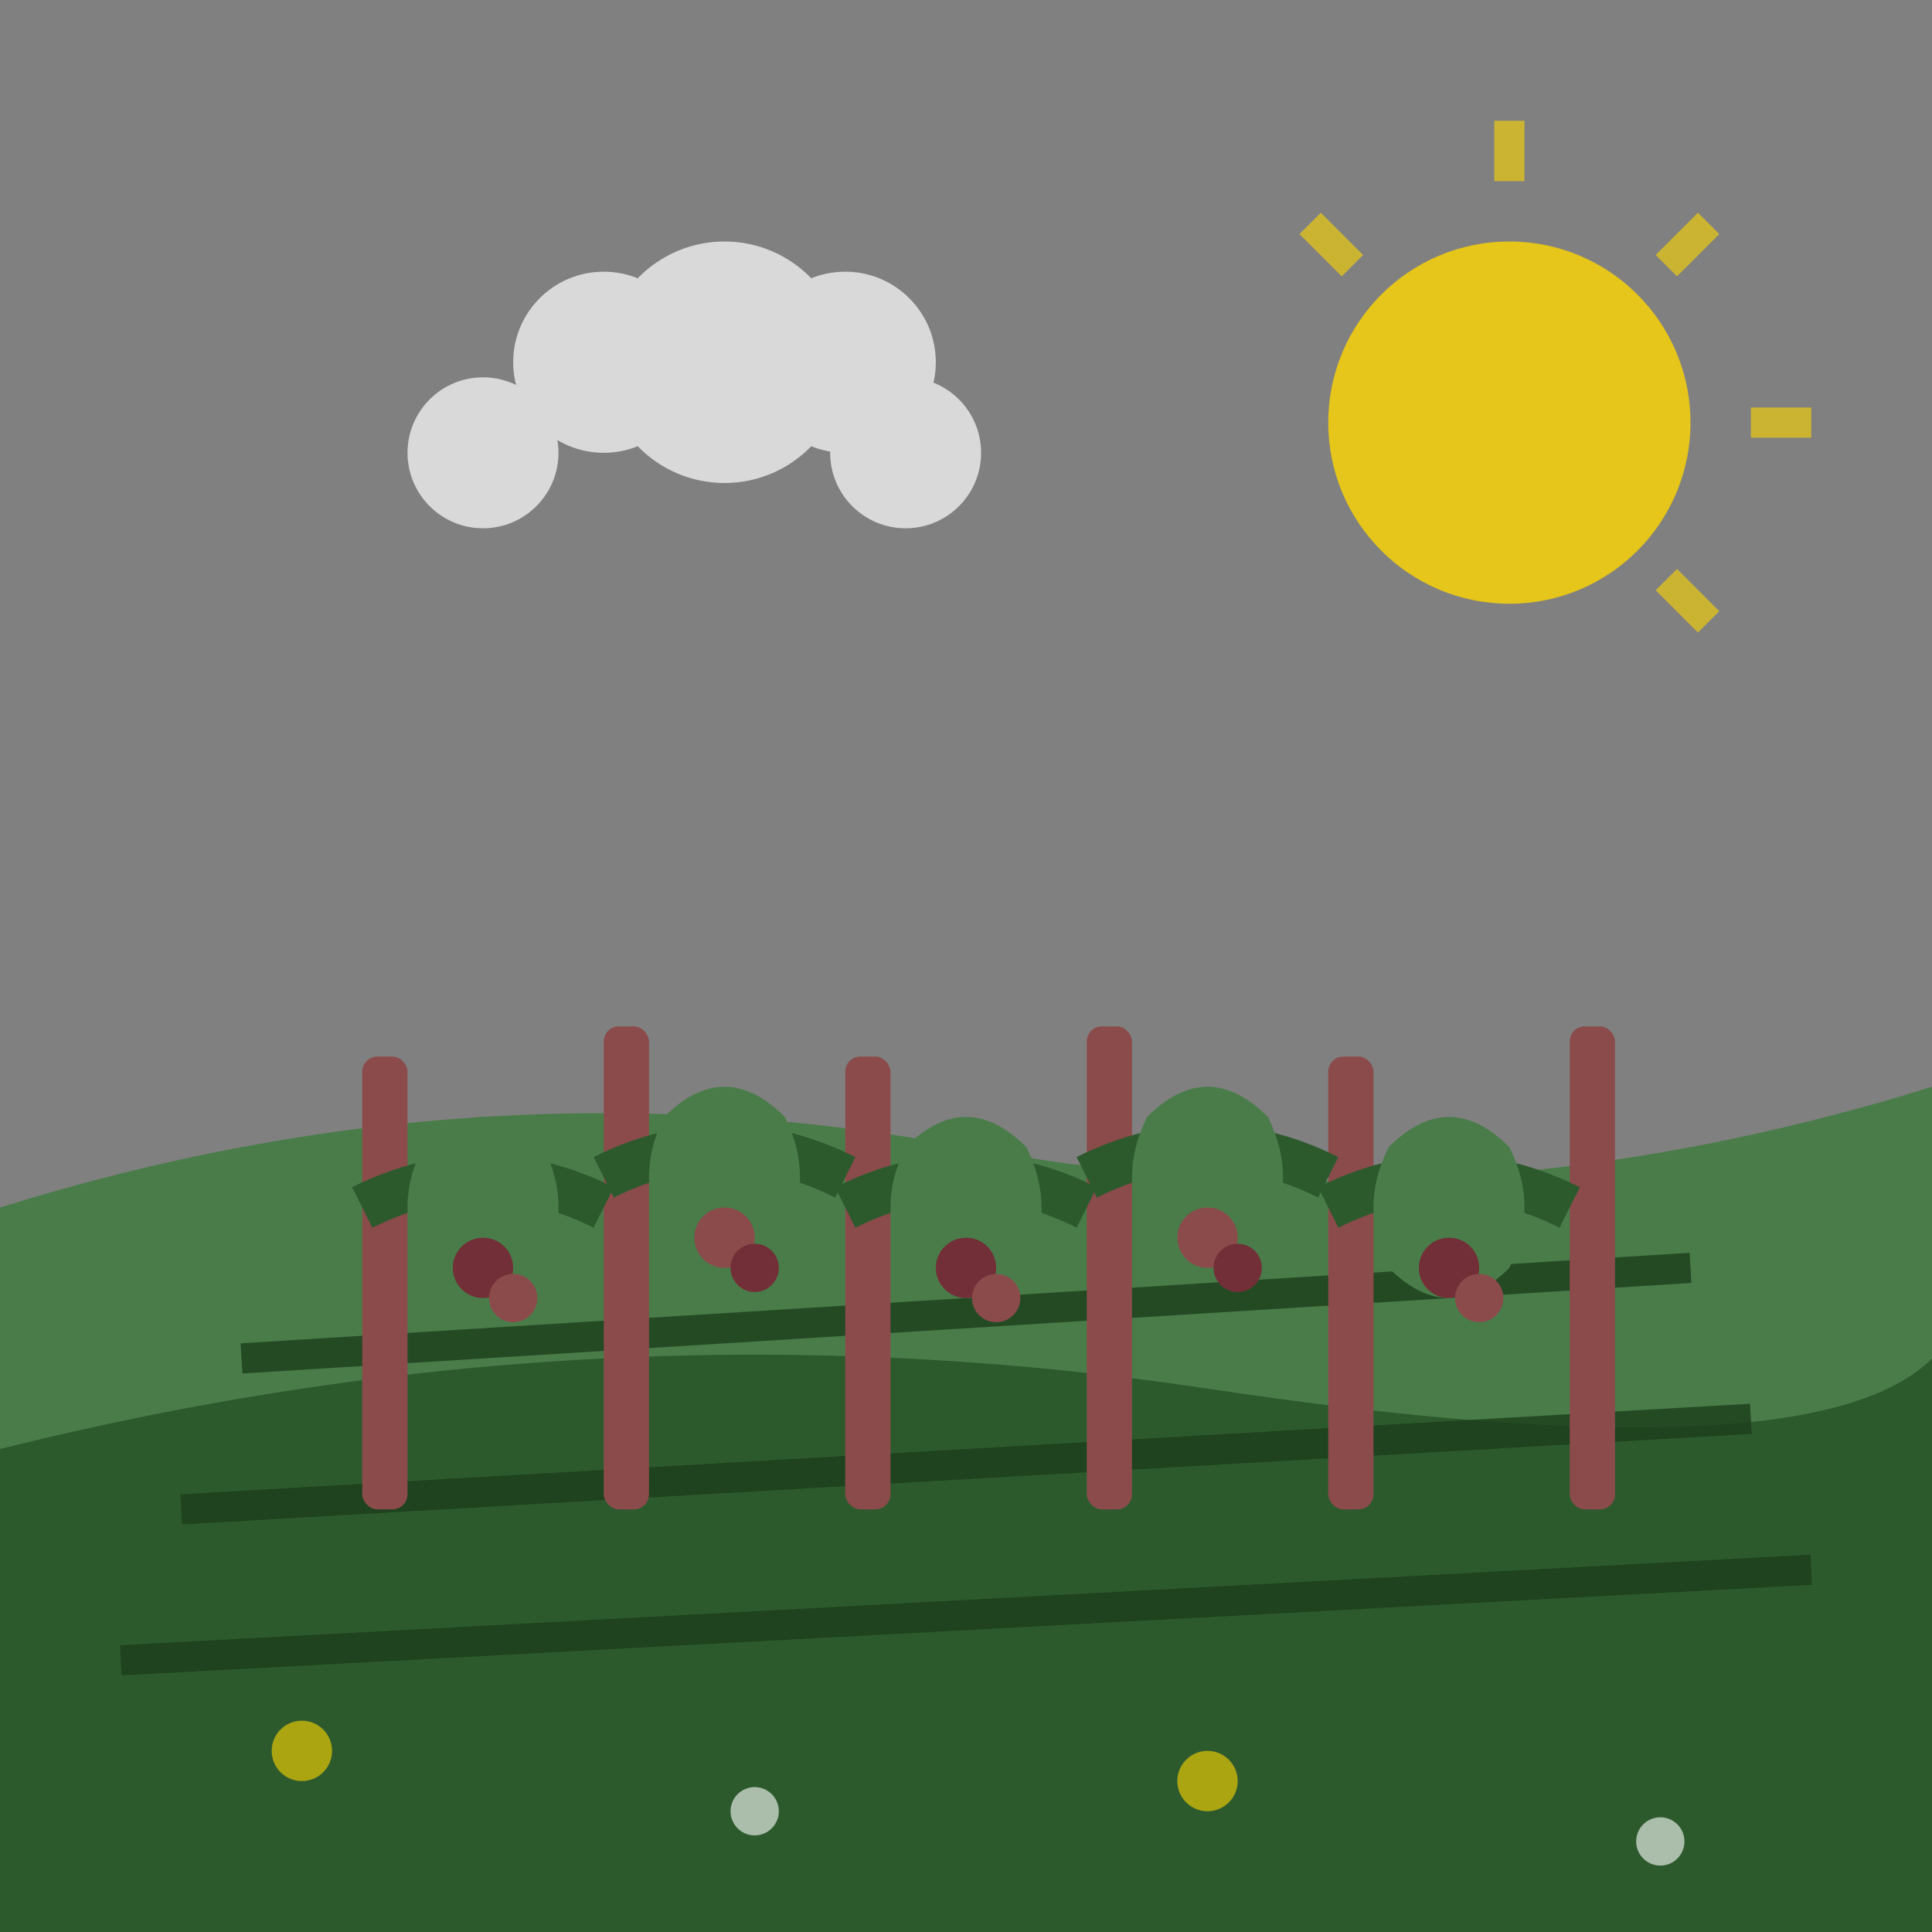<svg width="64" height="64" viewBox="0 0 64 64" fill="none" xmlns="http://www.w3.org/2000/svg">
  <rect x="0" y="0" width="64" height="64" fill="#808080" stroke="none"/>
  <!-- Background hills -->
  <path d="M0 40 Q16 35, 32 38 Q48 41, 64 36 L64 64 L0 64 Z" fill="#4a7c4a"/>
  <path d="M0 48 Q20 43, 40 46 Q60 49, 64 45 L64 64 L0 64 Z" fill="#2d5a2d"/>
  
  <!-- Vineyard rows -->
  <g stroke="#1a3d1a" stroke-width="1" opacity="0.8">
    <line x1="8" y1="45" x2="56" y2="42"/>
    <line x1="6" y1="50" x2="58" y2="47"/>
    <line x1="4" y1="55" x2="60" y2="52"/>
  </g>
  
  <!-- Vine posts -->
  <g fill="#8B4B4B">
    <rect x="12" y="35" width="1.5" height="15" rx="0.5"/>
    <rect x="20" y="34" width="1.5" height="16" rx="0.5"/>
    <rect x="28" y="35" width="1.5" height="15" rx="0.5"/>
    <rect x="36" y="34" width="1.5" height="16" rx="0.5"/>
    <rect x="44" y="35" width="1.5" height="15" rx="0.5"/>
    <rect x="52" y="34" width="1.5" height="16" rx="0.5"/>
  </g>
  
  <!-- Vine leaves and grapes -->
  <g>
    <!-- First vine -->
    <path d="M12 40 Q16 38, 20 40" stroke="#2d5a2d" stroke-width="1.5" fill="none"/>
    <path d="M14 38 Q16 36, 18 38 Q19 40, 18 42 Q16 44, 14 42 Q13 40, 14 38 Z" fill="#4a7c4a"/>
    <circle cx="16" cy="42" r="1" fill="#722F37"/>
    <circle cx="17" cy="43" r="0.8" fill="#8B4B4B"/>
    
    <!-- Second vine -->
    <path d="M20 39 Q24 37, 28 39" stroke="#2d5a2d" stroke-width="1.5" fill="none"/>
    <path d="M22 37 Q24 35, 26 37 Q27 39, 26 41 Q24 43, 22 41 Q21 39, 22 37 Z" fill="#4a7c4a"/>
    <circle cx="24" cy="41" r="1" fill="#8B4B4B"/>
    <circle cx="25" cy="42" r="0.8" fill="#722F37"/>
    
    <!-- Third vine -->
    <path d="M28 40 Q32 38, 36 40" stroke="#2d5a2d" stroke-width="1.5" fill="none"/>
    <path d="M30 38 Q32 36, 34 38 Q35 40, 34 42 Q32 44, 30 42 Q29 40, 30 38 Z" fill="#4a7c4a"/>
    <circle cx="32" cy="42" r="1" fill="#722F37"/>
    <circle cx="33" cy="43" r="0.8" fill="#8B4B4B"/>
    
    <!-- Fourth vine -->
    <path d="M36 39 Q40 37, 44 39" stroke="#2d5a2d" stroke-width="1.5" fill="none"/>
    <path d="M38 37 Q40 35, 42 37 Q43 39, 42 41 Q40 43, 38 41 Q37 39, 38 37 Z" fill="#4a7c4a"/>
    <circle cx="40" cy="41" r="1" fill="#8B4B4B"/>
    <circle cx="41" cy="42" r="0.8" fill="#722F37"/>
    
    <!-- Fifth vine -->
    <path d="M44 40 Q48 38, 52 40" stroke="#2d5a2d" stroke-width="1.5" fill="none"/>
    <path d="M46 38 Q48 36, 50 38 Q51 40, 50 42 Q48 44, 46 42 Q45 40, 46 38 Z" fill="#4a7c4a"/>
    <circle cx="48" cy="42" r="1" fill="#722F37"/>
    <circle cx="49" cy="43" r="0.8" fill="#8B4B4B"/>
  </g>
  
  <!-- Sun -->
  <circle cx="50" cy="14" r="6" fill="#FFD700" opacity="0.8"/>
  <g stroke="#FFD700" stroke-width="1" opacity="0.6">
    <line x1="50" y1="4" x2="50" y2="6"/>
    <line x1="58" y1="14" x2="60" y2="14"/>
    <line x1="55.2" y1="8.8" x2="56.6" y2="7.4"/>
    <line x1="55.2" y1="19.2" x2="56.6" y2="20.6"/>
    <line x1="44.8" y1="8.8" x2="43.4" y2="7.4"/>
  </g>
  
  <!-- Clouds -->
  <g fill="#ffffff" opacity="0.7">
    <circle cx="20" cy="12" r="3"/>
    <circle cx="24" cy="12" r="4"/>
    <circle cx="28" cy="12" r="3"/>
    <circle cx="16" cy="15" r="2.5"/>
    <circle cx="30" cy="15" r="2.5"/>
  </g>
  
  <!-- Small flowers in field -->
  <g opacity="0.6">
    <circle cx="10" cy="58" r="1" fill="#FFD700"/>
    <circle cx="25" cy="60" r="0.8" fill="#ffffff"/>
    <circle cx="40" cy="59" r="1" fill="#FFD700"/>
    <circle cx="55" cy="61" r="0.8" fill="#ffffff"/>
  </g>
</svg>
